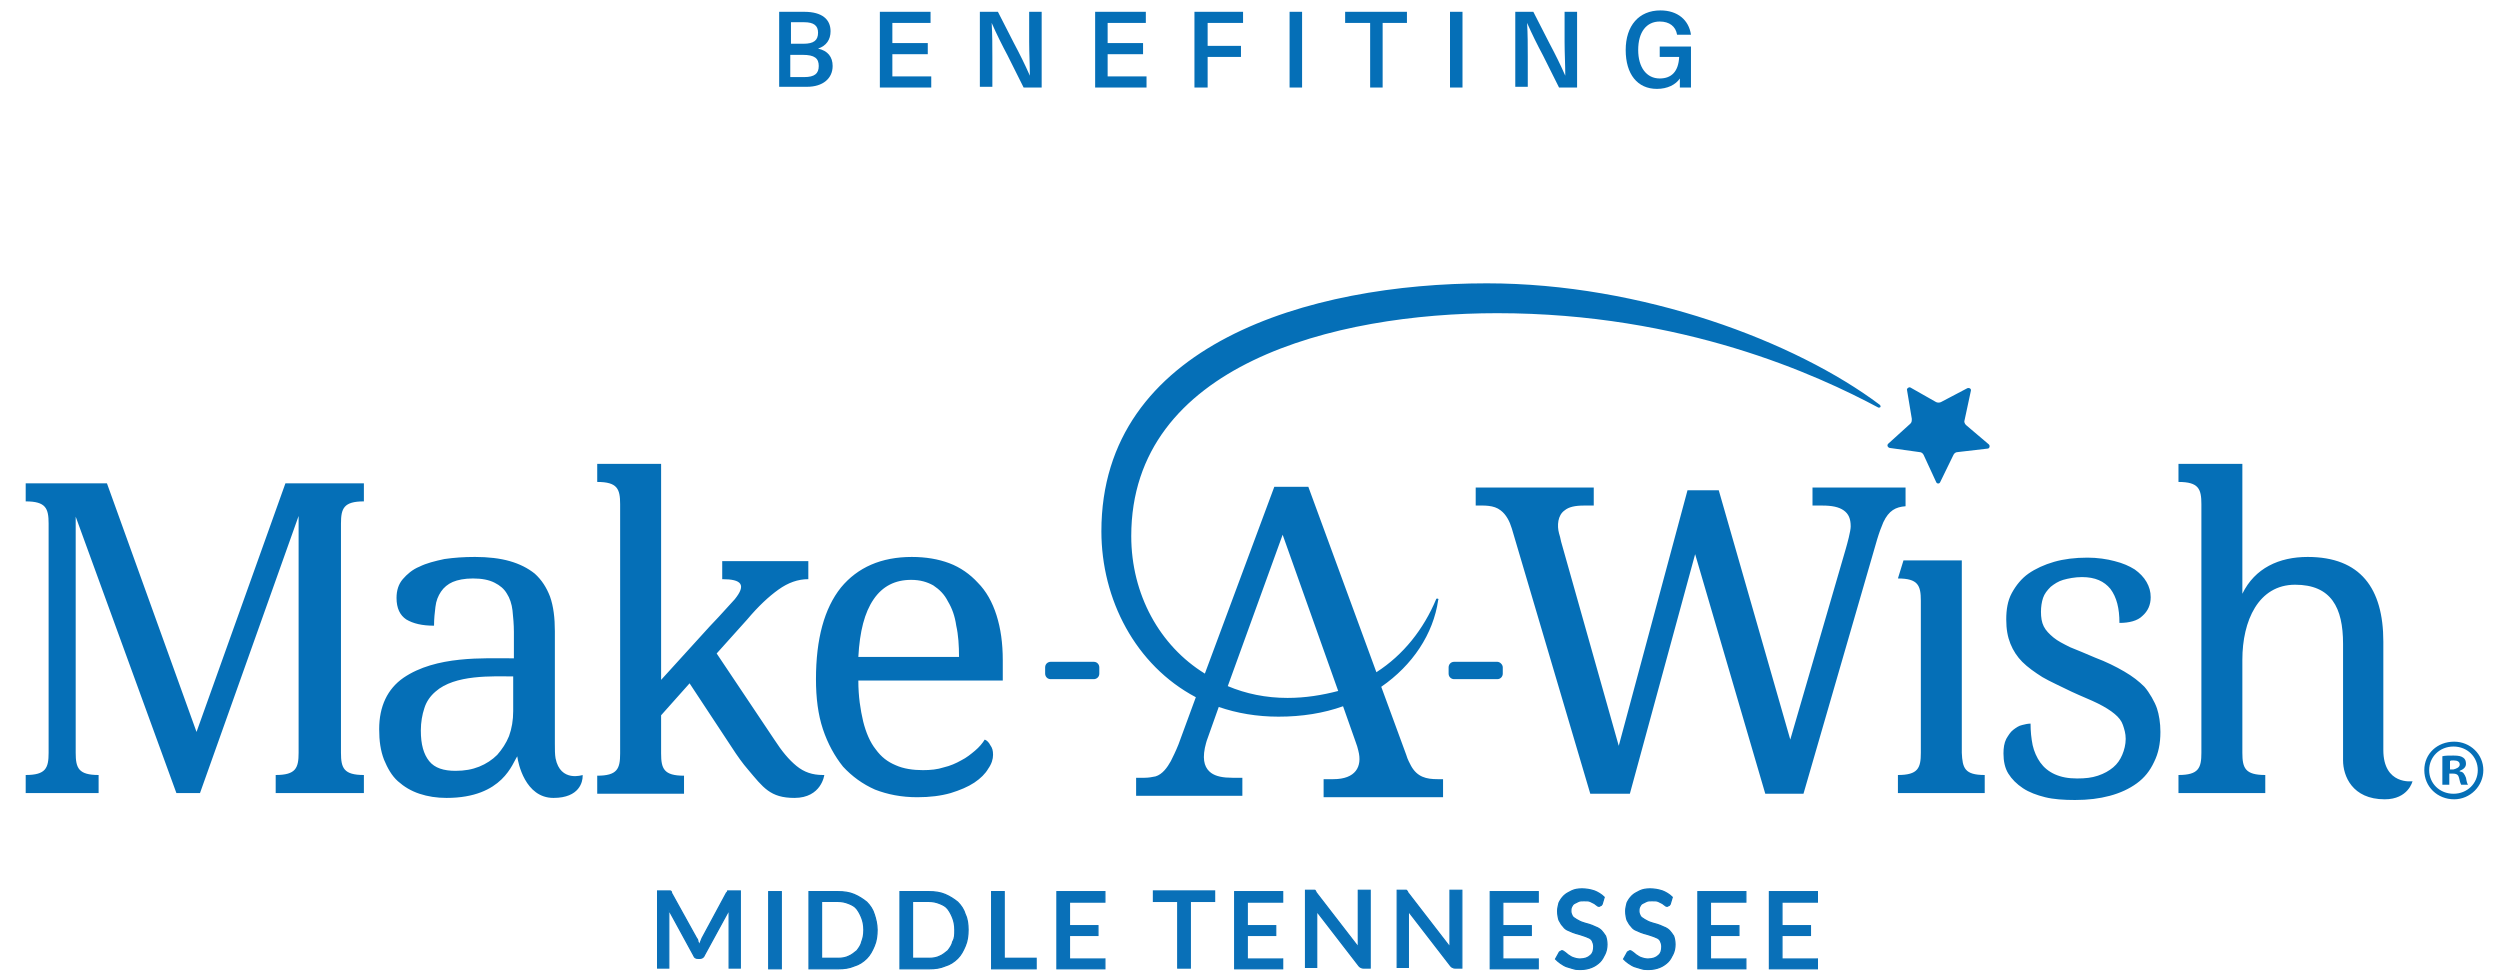 <?xml version="1.0" encoding="utf-8"?>
<!-- Generator: Adobe Illustrator 23.0.6, SVG Export Plug-In . SVG Version: 6.00 Build 0)  -->
<svg version="1.1" id="Layer_1" xmlns="http://www.w3.org/2000/svg" xmlns:xlink="http://www.w3.org/1999/xlink" x="0px" y="0px"
	 viewBox="0 0 360 140" style="enable-background:new 0 0 360 140;" xml:space="preserve">
<style type="text/css">
	.st0{fill:#056FB7;}
	.st1{fill:#0970B8;stroke:#0970B8;stroke-width:0.184;stroke-miterlimit:10;}
</style>
<g>
	<g>
		<path class="st0" d="M115.8,1.7c2.6,0,3.8,1.1,3.8,2.8c0,1.2-0.6,2.1-1.8,2.5l0,0c1.4,0.3,2.1,1.2,2.1,2.5c0,1.8-1.4,3-3.7,3h-4
			V1.7H115.8z M113.9,6.3h1.8c1.5,0,2.1-0.5,2.1-1.6c0-1-0.6-1.5-2-1.5h-1.9V6.3z M113.9,11.1h1.9c1.5,0,2.1-0.5,2.1-1.6
			s-0.6-1.6-2.3-1.6h-1.8v3.2H113.9z"/>
		<path class="st0" d="M128.5,3.3v2.9h5.1v1.6h-5.1V11h5.6v1.6h-7.4V1.7h7.3v1.6C134,3.3,128.5,3.3,128.5,3.3z"/>
		<path class="st0" d="M147.4,12.6L145.1,8c-0.8-1.5-1.6-3.1-2.3-4.7l0,0c0.1,1.6,0.1,3.3,0.1,4.9v4.3h-1.8V1.7h2.6l2.3,4.5
			c0.8,1.5,1.6,3.1,2.3,4.7l0,0c0-1.6-0.1-3.3-0.1-4.9V1.7h1.8v10.9C150,12.6,147.4,12.6,147.4,12.6z"/>
		<path class="st0" d="M159.5,3.3v2.9h5.1v1.6h-5.1V11h5.6v1.6h-7.4V1.7h7.3v1.6C165,3.3,159.5,3.3,159.5,3.3z"/>
		<path class="st0" d="M173.9,3.3v3.3h4.8v1.6h-4.8v4.4H172V1.7h7v1.6C179,3.3,173.9,3.3,173.9,3.3z"/>
		<path class="st0" d="M185.7,12.6V1.7h1.8v10.9C187.5,12.6,185.7,12.6,185.7,12.6z"/>
		<path class="st0" d="M199.1,3.3v9.3h-1.8V3.3h-3.6V1.7h8.9v1.6C202.6,3.3,199.1,3.3,199.1,3.3z"/>
		<path class="st0" d="M208.8,12.6V1.7h1.8v10.9C210.6,12.6,208.8,12.6,208.8,12.6z"/>
		<path class="st0" d="M224.5,12.6L222.2,8c-0.8-1.5-1.6-3.1-2.3-4.7l0,0c0.1,1.6,0.1,3.3,0.1,4.9v4.3h-1.8V1.7h2.6l2.3,4.5
			c0.8,1.5,1.6,3.1,2.3,4.7l0,0c0-1.6-0.1-3.3-0.1-4.9V1.7h1.8v10.9C227.1,12.6,224.5,12.6,224.5,12.6z"/>
		<path class="st0" d="M243.5,5h-2c-0.2-1.2-1.1-1.9-2.5-1.9c-1.9,0-3.1,1.5-3.1,4.1c0,2.5,1.2,4.1,3.1,4.1c1.7,0,2.7-1,2.8-3.1H239
			V6.7h4.5v5.9h-1.6v-1.3l0,0c-0.6,0.9-1.8,1.5-3.3,1.5c-2.8,0-4.5-2.1-4.5-5.6s1.9-5.7,5-5.7C241.6,1.5,243.2,2.9,243.5,5z"/>
	</g>
</g>
<g>
	<g>
		<g>
			<path class="st0" d="M282.5,108.4V80.7h-8.4l-0.8,2.6c2.9,0,3.3,1,3.3,3.2l0,0l0,21.9c0,2.2-0.4,3.2-3.3,3.2v2.6h12.5v-2.6
				C282.9,111.6,282.6,110.6,282.5,108.4 M274.3,70.2h-13.3v2.6h1.4c1.4,0,2.4,0.2,3.1,0.7c0.7,0.5,1,1.2,1,2.3
				c0,0.7-0.5,2.5-0.7,3.2l-8,27.5l-10.3-35.9h-4.5l-9.9,36.8l-8.3-29.4c-0.1-0.5-0.2-0.9-0.3-1.2c-0.3-1.1-0.2-2.6,0.8-3.3
				c0.6-0.5,1.5-0.7,2.8-0.7h1.4v-2.6h-17v2.6c1.2,0,2.6-0.1,3.6,0.7c0.8,0.6,1.3,1.6,1.6,2.6l11.3,38.2h5.7l9.4-34.5l10.1,34.5h5.5
				l10.6-36.6c0.3-1,0.6-1.8,0.9-2.5c0.8-1.7,1.8-2.2,3.2-2.3V70.2z M215.6,95.3h-6.2c-0.5,0-0.8,0.4-0.8,0.8V97
				c0,0.5,0.4,0.8,0.8,0.8h6.2c0.5,0,0.8-0.4,0.8-0.8v-0.9C216.4,95.7,216,95.3,215.6,95.3 M308.8,98.9c-0.8-0.8-1.7-1.5-2.9-2.2
				c-1.2-0.7-2.6-1.4-4.2-2c-1.4-0.6-2.6-1.1-3.6-1.5c-1-0.5-1.8-0.9-2.4-1.4c-0.6-0.5-1.1-1-1.4-1.6c-0.3-0.6-0.4-1.3-0.4-2.1
				c0-0.7,0.1-1.4,0.3-2c0.2-0.6,0.6-1.1,1.1-1.6c0.5-0.4,1.1-0.8,1.8-1s1.7-0.4,2.7-0.4c1.9,0,3.2,0.6,4.1,1.7
				c0.9,1.2,1.3,2.8,1.3,4.9c1.4,0,2.6-0.3,3.3-1c0.8-0.7,1.2-1.6,1.2-2.7c0-0.8-0.2-1.5-0.6-2.2c-0.4-0.7-1-1.3-1.7-1.8
				c-0.8-0.5-1.7-0.9-2.9-1.2c-1.1-0.3-2.5-0.5-3.9-0.5c-1.8,0-3.4,0.2-4.8,0.6c-1.4,0.4-2.7,1-3.7,1.7c-1,0.7-1.8,1.7-2.4,2.8
				c-0.6,1.1-0.8,2.4-0.8,3.8c0,1.4,0.2,2.5,0.6,3.5c0.4,1,1,1.9,1.7,2.6c0.8,0.8,1.8,1.5,2.9,2.2c1.2,0.7,2.6,1.3,4.2,2.1
				c1.5,0.7,2.8,1.2,3.8,1.7c1,0.5,1.8,1,2.4,1.5c0.6,0.5,1,1,1.2,1.6c0.2,0.6,0.4,1.2,0.4,2c0,0.8-0.2,1.6-0.5,2.3
				c-0.3,0.7-0.7,1.3-1.3,1.8c-0.6,0.5-1.3,0.9-2.2,1.2c-0.9,0.3-1.8,0.4-3,0.4c-1.3,0-2.3-0.2-3.2-0.6c-0.9-0.4-1.6-1-2.1-1.7
				c-0.5-0.7-0.9-1.6-1.1-2.5c-0.2-1-0.3-2-0.3-3.1c-0.4,0-0.8,0.1-1.2,0.2c-0.5,0.1-0.9,0.4-1.3,0.7c-0.4,0.3-0.7,0.8-1,1.3
				c-0.3,0.6-0.4,1.3-0.4,2.1c0,1.1,0.2,2.1,0.7,2.9c0.5,0.8,1.2,1.5,2.1,2.1c0.9,0.6,2,1,3.2,1.3s2.7,0.4,4.3,0.4
				c1.9,0,3.5-0.2,5-0.6c1.5-0.4,2.8-1,3.9-1.8c1.1-0.8,1.9-1.8,2.5-3.1c0.6-1.2,0.9-2.6,0.9-4.3c0-1.3-0.2-2.5-0.5-3.4
				S309.5,99.7,308.8,98.9 M283.1,61.2c-0.2-0.2-0.3-0.5-0.2-0.7l0.9-4.2c0.1-0.3-0.2-0.5-0.5-0.4l-3.8,2c-0.2,0.1-0.5,0.1-0.7,0
				l-3.7-2.1c-0.2-0.1-0.5,0.1-0.5,0.3l0.7,4.2c0,0.3,0,0.5-0.2,0.7l-3.2,2.9c-0.2,0.2-0.1,0.5,0.2,0.6l4.3,0.6
				c0.3,0,0.5,0.2,0.6,0.4l1.8,3.9c0.1,0.3,0.5,0.3,0.6,0l1.9-3.9c0.1-0.2,0.3-0.4,0.6-0.4l4.3-0.5c0.3,0,0.4-0.4,0.2-0.6
				L283.1,61.2z M356.8,110.9c0-1.9-1.5-3.4-3.5-3.4c-2,0-3.5,1.5-3.5,3.4c0,1.9,1.5,3.4,3.5,3.4
				C355.3,114.3,356.8,112.8,356.8,110.9 M357.6,110.9c0,2.3-1.9,4.2-4.2,4.2c-2.4,0-4.3-1.8-4.3-4.2s1.9-4.1,4.3-4.1h0
				C355.7,106.8,357.6,108.6,357.6,110.9 M192.7,99.5L184.7,77l-7.9,21.8c2.6,1.1,5.5,1.7,8.6,1.7C188,100.5,190.4,100.1,192.7,99.5
				 M207,112.2h0.8v2.6h-17.2v-2.6h1.4c3.2,0,4.2-1.8,3.6-4.1c-0.1-0.4-0.2-0.8-0.4-1.3l-1.8-5.1c-2.8,1-5.9,1.5-9.3,1.5
				c-3.1,0-6-0.5-8.6-1.4l-1.6,4.5c-0.2,0.5-0.3,1-0.4,1.4c-0.4,2,0.1,3,0.9,3.6c0.7,0.5,1.7,0.7,3.1,0.7h1.4v2.6h-15.3v-2.6h1.2
				c0.6,0,1.1-0.1,1.6-0.2c1-0.3,1.7-1.3,2.2-2.2c0.3-0.6,0.7-1.4,1.1-2.4l2.5-6.8c-8.7-4.6-13.6-14.1-13.6-23.9
				c0-26.9,29.9-35.7,55.5-35.7c22.4,0,44.5,8.4,56.6,17.5c0.1,0.1,0.1,0.2,0.1,0.3c-0.1,0.1-0.2,0.1-0.3,0.1
				c-8.8-4.7-28.1-13.6-54.9-13.6c-23.4,0-52.7,7.4-52.7,32.1c0,8.4,4.1,15.8,10.6,19.8l10-26.9h4.9l9.8,26.7
				c3.9-2.5,6.8-6.2,8.6-10.5c0-0.1,0.1-0.1,0.2-0.1c0.1,0,0.2,0.1,0.1,0.2c-0.7,4.9-3.7,9.4-8.2,12.5l3.6,9.8
				c0.2,0.7,0.5,1.2,0.7,1.6C204.1,111.9,205.4,112.2,207,112.2 M354.2,110.1c0-0.4-0.3-0.6-0.9-0.6c-0.3,0-0.4,0-0.5,0.1v1.2h0.5
				C353.7,110.7,354.2,110.5,354.2,110.1 M355.1,112c0.1,0.6,0.2,0.9,0.3,1h-1c-0.1-0.2-0.2-0.5-0.3-1c-0.1-0.4-0.3-0.6-0.9-0.6
				h-0.5v1.6h-1v-4.1c0.4-0.1,0.9-0.1,1.6-0.1c0.8,0,1.1,0.1,1.4,0.3c0.3,0.2,0.4,0.5,0.4,0.9c0,0.5-0.4,0.8-0.9,1v0.1
				C354.7,111.1,354.9,111.5,355.1,112 M343.2,108V92.4c0-7.7-3.3-12.2-10.9-12.2c-4.1,0-7.6,1.6-9.4,5.3V66.8h-5H317h-3.3v2.6
				c2.9,0,3.3,1,3.3,3.2v35.8c0,2.2-0.4,3.2-3.3,3.2v2.6h12.5v-2.6c-2.9,0-3.3-1-3.3-3.2V95c0-5.6,2.3-10.8,7.6-10.8
				c5.2,0,6.9,3.3,6.9,8.5v16.8c0,2.2,1.3,5.6,6,5.6c3.4,0,4-2.6,4-2.6S343.2,113.1,343.2,108 M74,97.4c-3.1,0-8.5-0.3-11.3,2.2
				c-0.7,0.6-1.3,1.4-1.6,2.4c-0.3,0.9-0.5,2-0.5,3.2c0,2,0.4,3.4,1.2,4.4c0.8,1,2.1,1.4,3.8,1.4c1.3,0,2.4-0.2,3.4-0.6
				c1-0.4,1.9-1,2.6-1.7c0.7-0.8,1.3-1.7,1.7-2.7c0.4-1.1,0.6-2.3,0.6-3.6V97.4z M83.9,111.6v0.2c0,0.7-0.4,3.1-4.2,3.1
				c-4.1,0-5.1-5.1-5.2-5.9l0-0.1c-0.7,0.9-2,6-10.2,6c-1.4,0-2.7-0.2-3.9-0.6c-1.2-0.4-2.2-1-3.1-1.8c-0.9-0.8-1.5-1.9-2-3.1
				c-0.5-1.3-0.7-2.7-0.7-4.4c0-3.3,1.2-5.8,3.5-7.4c4.7-3.2,11.5-2.8,15.9-2.8v-3.8c0-1.1-0.1-2.1-0.2-3.1
				c-0.1-0.9-0.4-1.8-0.8-2.4c-0.4-0.7-1-1.2-1.8-1.6c-0.8-0.4-1.8-0.6-3.1-0.6c-1.2,0-2.2,0.2-2.9,0.5c-0.7,0.3-1.3,0.8-1.7,1.4
				c-0.4,0.6-0.7,1.3-0.8,2.2c-0.1,0.8-0.2,1.7-0.2,2.7c-1.7,0-3-0.3-4-0.9c-0.9-0.6-1.4-1.6-1.4-3.1c0-1.1,0.3-2,0.9-2.7
				s1.4-1.4,2.4-1.8c1-0.5,2.2-0.8,3.6-1.1c1.4-0.2,2.8-0.3,4.4-0.3c1.9,0,3.6,0.2,5,0.6c1.4,0.4,2.6,1,3.6,1.8c1,0.9,1.7,2,2.2,3.3
				c0.5,1.4,0.7,3.1,0.7,5v16.2c0,0.9,0,1.5,0.1,2.1C80.7,112.7,83.9,111.6,83.9,111.6 M114.7,110.3c-1.1-0.9-2.1-2.1-3.2-3.8
				l-8.3-12.4l4.4-4.9c1.6-1.9,3.1-3.3,4.5-4.3s2.8-1.5,4.3-1.5v-2.6h-4.4v0h-8v2.6c2.8,0,3.5,0.8,1.8,2.9c-1.7,1.9-3.3,3.6-3.6,3.9
				l-7,7.7v-24v-7.1h-9.2v2.6c2.9,0,3.3,1,3.3,3.2v35.9c0,2.2-0.4,3.2-3.3,3.2v2.6h12.5v-2.6c-2.9,0-3.3-1-3.3-3.2v0v-5.5l4.1-4.6
				l6,9.1c0.9,1.4,1.7,2.5,2.4,3.3c2.2,2.6,3.2,4.1,6.7,4.1c3.9,0,4.3-3.3,4.3-3.3h-0.2C117,111.6,115.8,111.2,114.7,110.3
				 M28.3,105.4L15.4,69.6H3.7v2.6c2.9,0,3.3,1,3.3,3.2v33c0,2.2-0.4,3.2-3.3,3.2v2.6h10.5v-2.6c-2.9,0-3.3-1-3.3-3.2l0,0v-34
				l14.5,39.8h3.4L43,74.3v34.1c0,2.2-0.4,3.2-3.3,3.2v2.6h12.7v-2.6c-2.9,0-3.3-1-3.3-3.2v-33c0-2.2,0.4-3.2,3.3-3.2v-2.6H41.1
				L28.3,105.4z M138.1,94.6c0-1.6-0.1-3.2-0.4-4.5c-0.2-1.4-0.6-2.5-1.2-3.5c-0.5-1-1.2-1.7-2.1-2.3c-0.9-0.5-1.9-0.8-3.2-0.8
				c-2.3,0-4.1,0.9-5.4,2.8c-1.3,1.9-2,4.6-2.2,8.3H138.1z M143.5,88.6c0.6,1.9,0.9,4,0.9,6.5v2.9h-20.8c0,2.3,0.3,4.2,0.7,5.9
				c0.4,1.6,1,3,1.8,4c0.8,1.1,1.7,1.8,2.9,2.3c1.1,0.5,2.5,0.7,3.9,0.7c1.1,0,2.1-0.1,3-0.4c0.9-0.2,1.8-0.6,2.5-1
				c0.8-0.4,1.4-0.9,2-1.4c0.6-0.5,1.1-1.1,1.4-1.6c0.3,0.1,0.6,0.4,0.8,0.8c0.3,0.4,0.4,0.8,0.4,1.4c0,0.6-0.2,1.3-0.7,2
				c-0.4,0.7-1.1,1.4-2,2c-0.9,0.6-2.1,1.1-3.4,1.5c-1.4,0.4-3,0.6-4.8,0.6c-2.3,0-4.3-0.4-6.1-1.1c-1.8-0.8-3.3-1.9-4.6-3.3
				c-1.2-1.5-2.2-3.3-2.9-5.4c-0.7-2.1-1-4.5-1-7.2c0-5.8,1.2-10.2,3.6-13.2c2.4-2.9,5.8-4.4,10.2-4.4c2,0,3.8,0.3,5.4,0.9
				c1.6,0.6,3,1.6,4.1,2.8C142,85.1,142.9,86.7,143.5,88.6 M158.3,96.1V97c0,0.5-0.4,0.8-0.8,0.8h-6.2c-0.5,0-0.8-0.4-0.8-0.8v-0.9
				c0-0.5,0.4-0.8,0.8-0.8h6.2C158,95.3,158.3,95.7,158.3,96.1"/>
		</g>
	</g>
	<g>
		<g>
			<path class="st1" d="M106.6,128.3v11.1H105v-7.6c0-0.1,0-0.3,0-0.4c0-0.1,0-0.3,0-0.4l-3.6,6.6c-0.1,0.3-0.4,0.4-0.6,0.4h-0.3
				c-0.3,0-0.5-0.1-0.6-0.4l-3.6-6.6c0,0.1,0,0.3,0,0.4c0,0.1,0,0.3,0,0.4v7.6h-1.6v-11.1h1.4c0.2,0,0.3,0,0.4,0
				c0.1,0,0.2,0.1,0.2,0.3l3.6,6.5c0.1,0.1,0.2,0.3,0.2,0.5c0.1,0.2,0.1,0.3,0.2,0.5c0.1-0.2,0.1-0.3,0.2-0.5
				c0.1-0.2,0.1-0.3,0.2-0.5l3.5-6.5c0.1-0.1,0.2-0.2,0.2-0.3c0.1,0,0.2,0,0.4,0H106.6z"/>
			<path class="st1" d="M112.5,139.5h-1.8v-11.1h1.8V139.5z"/>
			<path class="st1" d="M126.3,133.9c0,0.8-0.1,1.6-0.4,2.3c-0.3,0.7-0.6,1.3-1.1,1.8c-0.5,0.5-1.1,0.9-1.8,1.1
				c-0.7,0.3-1.4,0.4-2.3,0.4h-4.2v-11.1h4.2c0.8,0,1.6,0.1,2.3,0.4c0.7,0.3,1.3,0.7,1.8,1.1c0.5,0.5,0.9,1.1,1.1,1.8
				C126.1,132.3,126.3,133.1,126.3,133.9z M124.4,133.9c0-0.6-0.1-1.2-0.3-1.7c-0.2-0.5-0.4-0.9-0.7-1.3c-0.3-0.4-0.7-0.6-1.2-0.8
				c-0.5-0.2-1-0.3-1.5-0.3h-2.4v8.2h2.4c0.6,0,1.1-0.1,1.5-0.3c0.5-0.2,0.8-0.5,1.2-0.8c0.3-0.4,0.6-0.8,0.7-1.3
				C124.3,135.1,124.4,134.6,124.4,133.9z"/>
			<path class="st1" d="M139.4,133.9c0,0.8-0.1,1.6-0.4,2.3c-0.3,0.7-0.6,1.3-1.1,1.8c-0.5,0.5-1.1,0.9-1.8,1.1
				c-0.7,0.3-1.4,0.4-2.3,0.4h-4.2v-11.1h4.2c0.8,0,1.6,0.1,2.3,0.4c0.7,0.3,1.3,0.7,1.8,1.1c0.5,0.5,0.9,1.1,1.1,1.8
				C139.3,132.3,139.4,133.1,139.4,133.9z M137.5,133.9c0-0.6-0.1-1.2-0.3-1.7c-0.2-0.5-0.4-0.9-0.7-1.3c-0.3-0.4-0.7-0.6-1.2-0.8
				c-0.5-0.2-1-0.3-1.5-0.3h-2.4v8.2h2.4c0.6,0,1.1-0.1,1.5-0.3c0.5-0.2,0.8-0.5,1.2-0.8c0.3-0.4,0.6-0.8,0.7-1.3
				C137.5,135.1,137.5,134.6,137.5,133.9z"/>
			<path class="st1" d="M149.2,138v1.5h-6.4v-11.1h1.8v9.6H149.2z"/>
			<path class="st1" d="M159.1,138l0,1.5h-6.9v-11.1h6.9v1.5h-5.1v3.4h4.1v1.4h-4.1v3.4H159.1z"/>
			<path class="st1" d="M174.9,129.8h-3.5v9.6h-1.8v-9.6h-3.5v-1.5h8.8V129.8z"/>
			<path class="st1" d="M184.7,138l0,1.5h-6.9v-11.1h6.9v1.5h-5.1v3.4h4.1v1.4h-4.1v3.4H184.7z"/>
			<path class="st1" d="M197.3,128.3v11.1h-0.9c-0.1,0-0.3,0-0.4-0.1c-0.1,0-0.2-0.1-0.3-0.2l-6.1-7.9c0,0.1,0,0.3,0,0.4
				c0,0.1,0,0.3,0,0.4v7.3h-1.6v-11.1h0.9c0.1,0,0.1,0,0.2,0c0.1,0,0.1,0,0.2,0s0.1,0.1,0.1,0.1c0,0,0.1,0.1,0.1,0.2l6.1,7.9
				c0-0.2,0-0.3,0-0.5c0-0.2,0-0.3,0-0.4v-7.3H197.3z"/>
			<path class="st1" d="M210.5,128.3v11.1h-0.9c-0.1,0-0.3,0-0.4-0.1c-0.1,0-0.2-0.1-0.3-0.2l-6.1-7.9c0,0.1,0,0.3,0,0.4
				c0,0.1,0,0.3,0,0.4v7.3h-1.6v-11.1h0.9c0.1,0,0.1,0,0.2,0c0.1,0,0.1,0,0.2,0c0,0,0.1,0.1,0.1,0.1c0,0,0.1,0.1,0.1,0.2l6.1,7.9
				c0-0.2,0-0.3,0-0.5c0-0.2,0-0.3,0-0.4v-7.3H210.5z"/>
			<path class="st1" d="M221.5,138l0,1.5h-6.9v-11.1h6.9v1.5h-5.1v3.4h4.1v1.4h-4.1v3.4H221.5z"/>
			<path class="st1" d="M230.7,130.2c-0.1,0.1-0.1,0.2-0.2,0.2c-0.1,0-0.1,0.1-0.2,0.1c-0.1,0-0.2,0-0.3-0.1
				c-0.1-0.1-0.3-0.2-0.4-0.3c-0.2-0.1-0.4-0.2-0.6-0.3c-0.2-0.1-0.5-0.1-0.9-0.1c-0.3,0-0.6,0-0.8,0.1c-0.2,0.1-0.4,0.2-0.6,0.3
				c-0.2,0.1-0.3,0.3-0.4,0.5s-0.1,0.4-0.1,0.6c0,0.3,0.1,0.5,0.2,0.7c0.1,0.2,0.3,0.3,0.6,0.5c0.2,0.1,0.5,0.3,0.8,0.4
				c0.3,0.1,0.6,0.2,1,0.3c0.3,0.1,0.6,0.2,1,0.4c0.3,0.1,0.6,0.3,0.8,0.5c0.2,0.2,0.4,0.5,0.6,0.8c0.1,0.3,0.2,0.7,0.2,1.2
				c0,0.5-0.1,1-0.3,1.4c-0.2,0.4-0.4,0.8-0.7,1.1c-0.3,0.3-0.7,0.6-1.2,0.8c-0.5,0.2-1,0.3-1.6,0.3c-0.4,0-0.7,0-1-0.1
				c-0.3-0.1-0.7-0.2-1-0.3c-0.3-0.1-0.6-0.3-0.9-0.5c-0.3-0.2-0.5-0.4-0.7-0.6l0.5-0.9c0-0.1,0.1-0.1,0.2-0.2
				c0.1,0,0.2-0.1,0.2-0.1c0.1,0,0.3,0.1,0.4,0.2c0.1,0.1,0.3,0.2,0.5,0.4c0.2,0.1,0.4,0.3,0.7,0.4c0.3,0.1,0.6,0.2,1,0.2
				c0.7,0,1.2-0.2,1.5-0.5c0.4-0.3,0.5-0.8,0.5-1.3c0-0.3-0.1-0.6-0.2-0.8c-0.1-0.2-0.3-0.4-0.6-0.5c-0.2-0.1-0.5-0.2-0.8-0.3
				c-0.3-0.1-0.6-0.2-1-0.3c-0.3-0.1-0.6-0.2-1-0.4c-0.3-0.1-0.6-0.3-0.8-0.6c-0.2-0.2-0.4-0.5-0.6-0.9c-0.1-0.3-0.2-0.8-0.2-1.3
				c0-0.4,0.1-0.8,0.2-1.2c0.2-0.4,0.4-0.7,0.7-1c0.3-0.3,0.7-0.5,1.1-0.7c0.4-0.2,0.9-0.3,1.5-0.3c0.6,0,1.2,0.1,1.8,0.3
				c0.5,0.2,1,0.5,1.4,0.9L230.7,130.2z"/>
			<path class="st1" d="M240.5,130.2c-0.1,0.1-0.1,0.2-0.2,0.2c-0.1,0-0.1,0.1-0.2,0.1c-0.1,0-0.2,0-0.3-0.1
				c-0.1-0.1-0.3-0.2-0.4-0.3c-0.2-0.1-0.4-0.2-0.6-0.3c-0.2-0.1-0.5-0.1-0.9-0.1c-0.3,0-0.6,0-0.8,0.1c-0.2,0.1-0.4,0.2-0.6,0.3
				c-0.2,0.1-0.3,0.3-0.4,0.5s-0.1,0.4-0.1,0.6c0,0.3,0.1,0.5,0.2,0.7c0.1,0.2,0.3,0.3,0.6,0.5c0.2,0.1,0.5,0.3,0.8,0.4
				c0.3,0.1,0.6,0.2,1,0.3c0.3,0.1,0.6,0.2,1,0.4c0.3,0.1,0.6,0.3,0.8,0.5c0.2,0.2,0.4,0.5,0.6,0.8c0.1,0.3,0.2,0.7,0.2,1.2
				c0,0.5-0.1,1-0.3,1.4c-0.2,0.4-0.4,0.8-0.7,1.1c-0.3,0.3-0.7,0.6-1.2,0.8c-0.5,0.2-1,0.3-1.6,0.3c-0.4,0-0.7,0-1-0.1
				c-0.3-0.1-0.7-0.2-1-0.3c-0.3-0.1-0.6-0.3-0.9-0.5c-0.3-0.2-0.5-0.4-0.7-0.6l0.5-0.9c0-0.1,0.1-0.1,0.2-0.2
				c0.1,0,0.2-0.1,0.2-0.1c0.1,0,0.3,0.1,0.4,0.2c0.1,0.1,0.3,0.2,0.5,0.4c0.2,0.1,0.4,0.3,0.7,0.4c0.3,0.1,0.6,0.2,1,0.2
				c0.7,0,1.2-0.2,1.5-0.5c0.4-0.3,0.5-0.8,0.5-1.3c0-0.3-0.1-0.6-0.2-0.8c-0.1-0.2-0.3-0.4-0.6-0.5c-0.2-0.1-0.5-0.2-0.8-0.3
				c-0.3-0.1-0.6-0.2-1-0.3c-0.3-0.1-0.6-0.2-1-0.4c-0.3-0.1-0.6-0.3-0.8-0.6c-0.2-0.2-0.4-0.5-0.6-0.9c-0.1-0.3-0.2-0.8-0.2-1.3
				c0-0.4,0.1-0.8,0.2-1.2c0.2-0.4,0.4-0.7,0.7-1c0.3-0.3,0.7-0.5,1.1-0.7c0.4-0.2,0.9-0.3,1.5-0.3c0.6,0,1.2,0.1,1.8,0.3
				c0.5,0.2,1,0.5,1.4,0.9L240.5,130.2z"/>
			<path class="st1" d="M251.4,138l0,1.5h-6.9v-11.1h6.9v1.5h-5.1v3.4h4.1v1.4h-4.1v3.4H251.4z"/>
			<path class="st1" d="M261.7,138l0,1.5h-6.9v-11.1h6.9v1.5h-5.1v3.4h4.1v1.4h-4.1v3.4H261.7z"/>
		</g>
	</g>
</g>
</svg>
